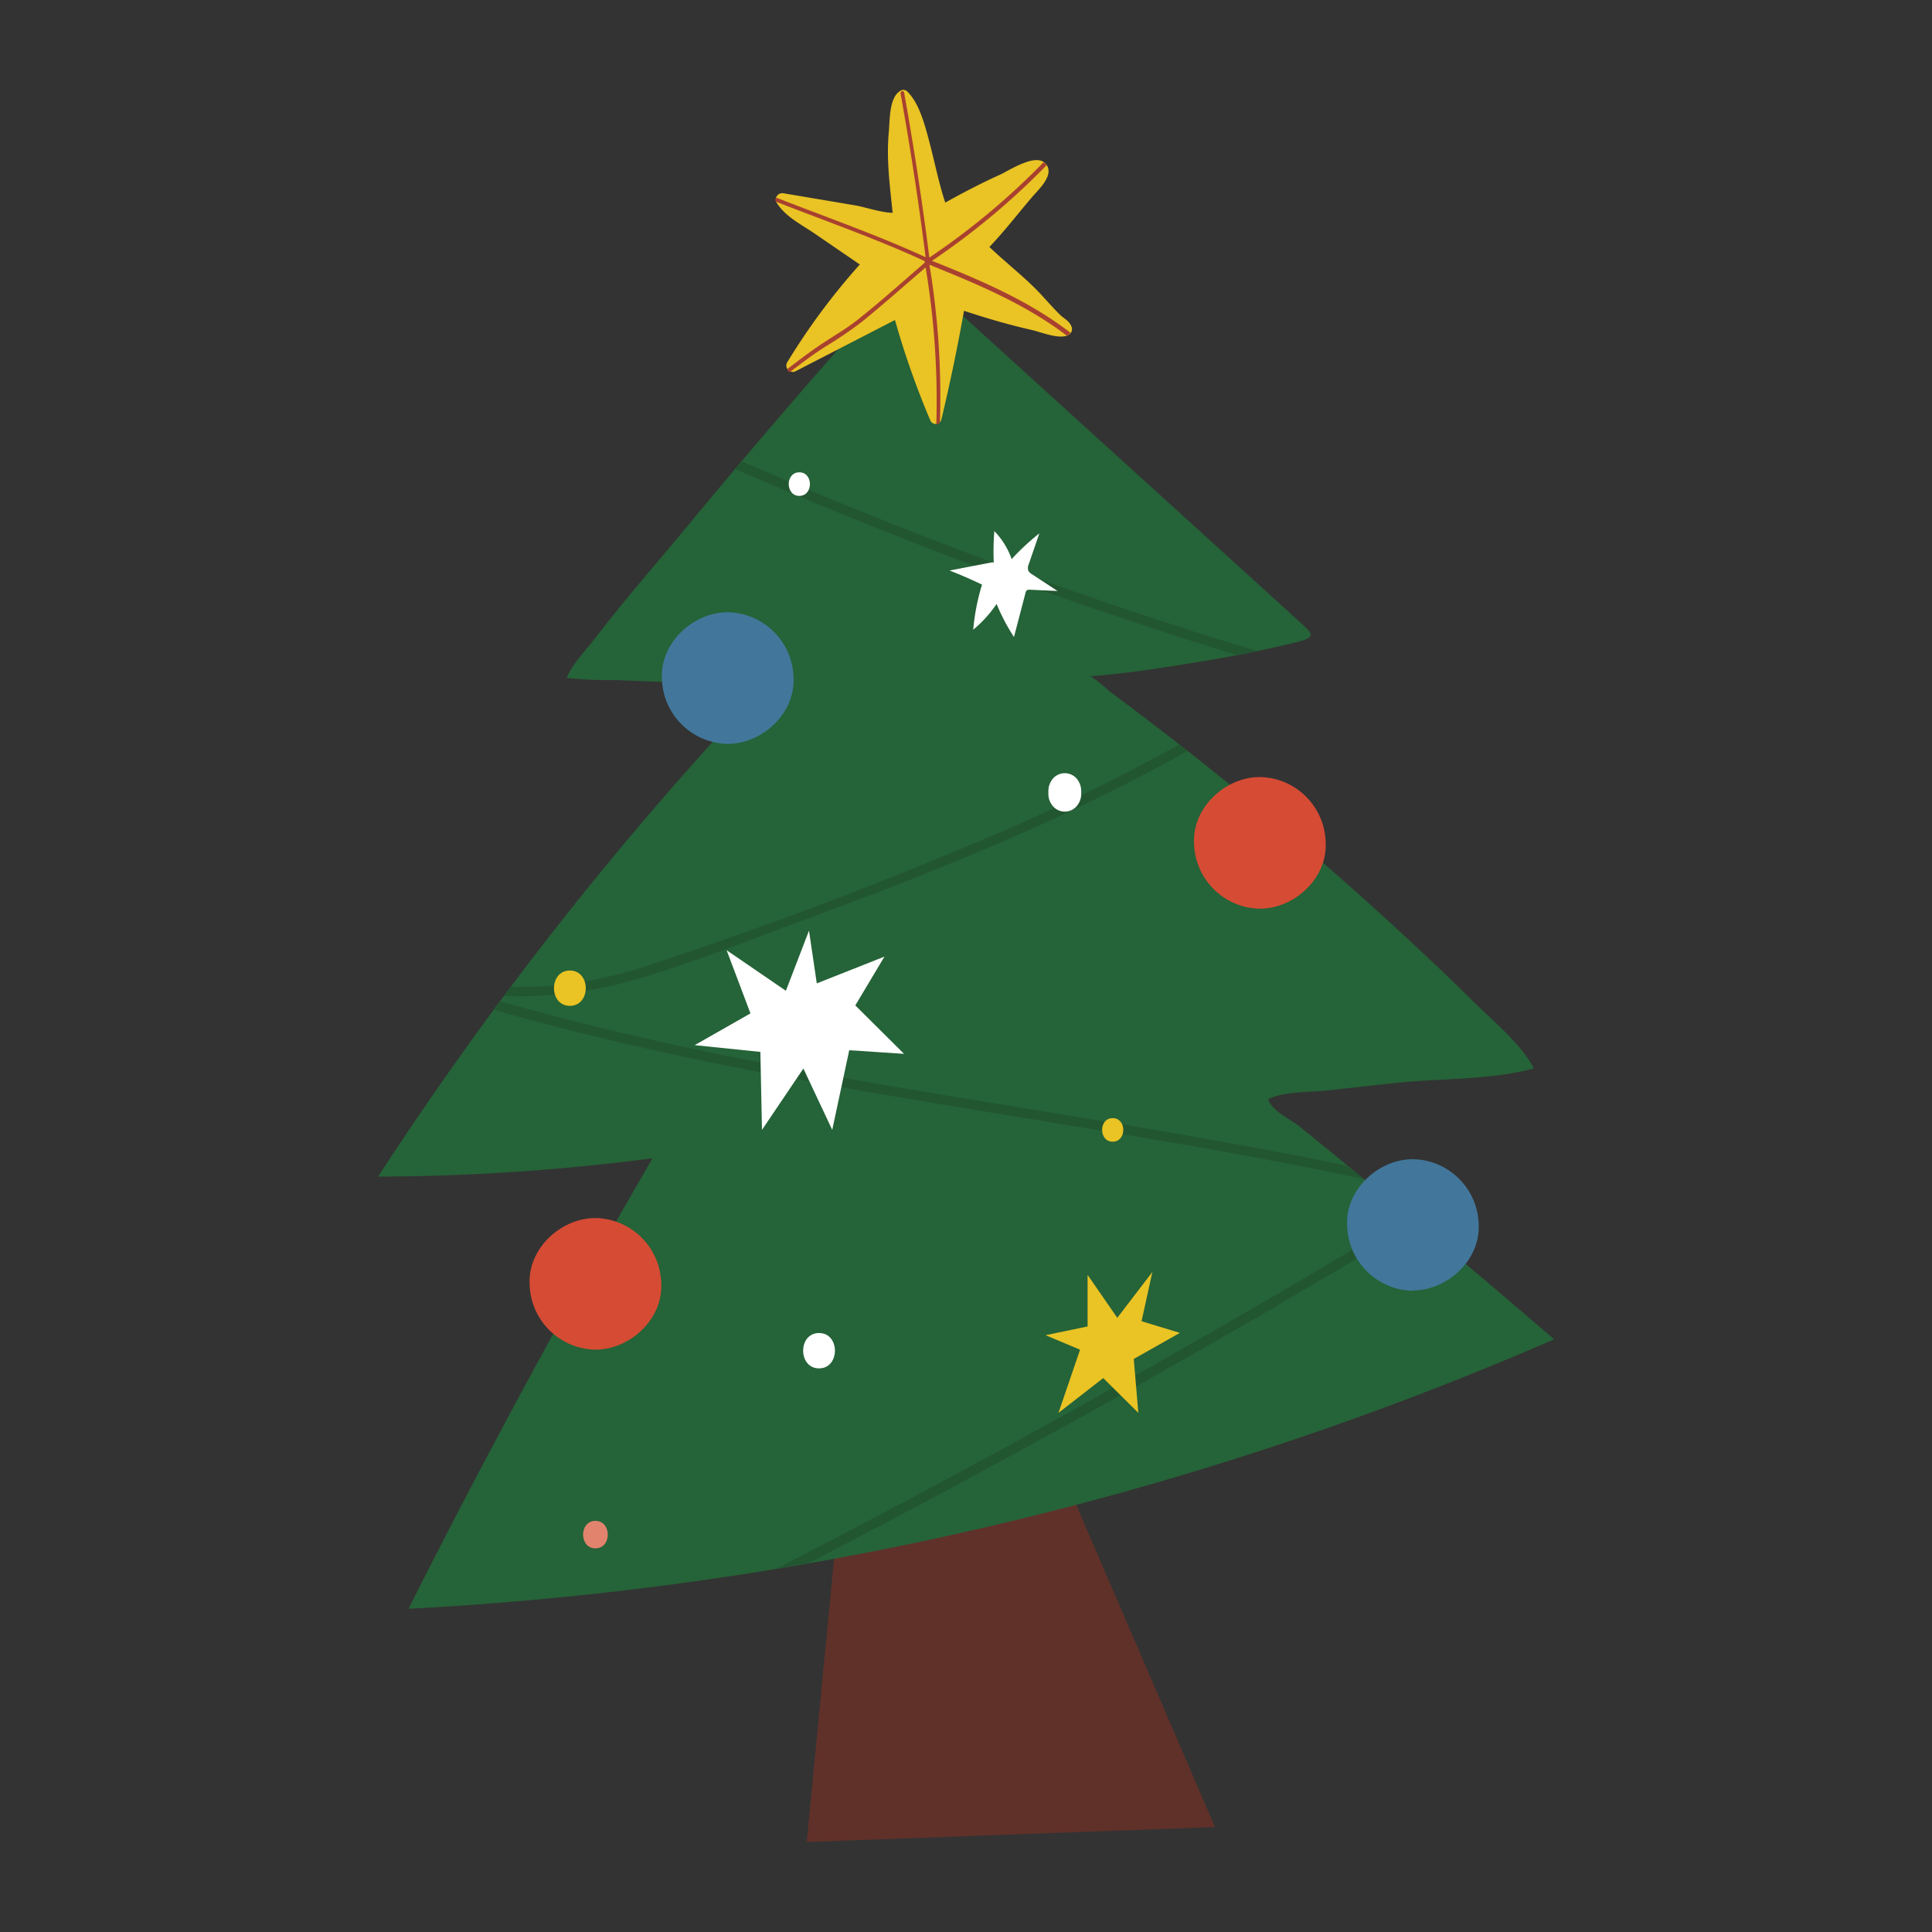 <svg xmlns="http://www.w3.org/2000/svg" viewBox="0 0 300 300"><rect x="0" y="0" width="300" height="300" fill="#333333" stroke="none"/><defs><style>.cls-3{fill:#225631}.cls-4{fill:#eac324}.cls-5{fill:none}.cls-7{fill:#42779b}.cls-8{fill:#d64b34}.cls-9{fill:#fff}</style></defs><g id="object"><path style="fill:#603129" d="m130.73 229.43-5.46 56.59 63.39-2.32-26.51-61.54-31.42 7.27z"/><path d="M141.05 42c.36-.17.72-.06 1.16.37.92.91 1.91 1.76 2.87 2.63l5.92 5.4 11.8 10.72 23.61 21.44 16.05 14.59c1.43 1.3 1.5 1.86-.43 2.38-1.54.41-3.09.77-4.64 1.11-3.1.69-6.22 1.29-9.35 1.82-6.22 1.05-12.59 2.08-18.9 2.57.66 0 2.82 2.07 3.39 2.49l3.36 2.52q3.34 2.53 6.66 5.11 6.74 5.23 13.29 10.68 11.51 9.54 22.43 19.66c3.47 3.22 6.93 6.46 10.28 9.8 3.13 3.13 7.66 6.76 9.62 10.61-6.52 1.82-14.62 1.53-21.43 2.26-3.45.37-6.89.75-10.34 1.14-2.79.32-7.14.14-9.48 1.4.68 1.91 3.36 3 4.94 4.27l5.6 4.56q5.7 4.68 11.37 9.39 11.34 9.44 22.5 19.05a513.19 513.19 0 0 1-177.9 41.84q17.86-35.48 37.89-69.95a335.21 335.21 0 0 1-42.61 2.84 536.29 536.29 0 0 1 60-76.19l-15.55-.61-7.65-.3a62.7 62.7 0 0 1-7.52-.33c.84-2.14 3-4.31 4.41-6.17 1.57-2 3.19-4.06 4.84-6.06 3.14-3.82 6.44-7.64 9.55-11.41q9.73-11.77 19.79-23.32c2.61-3 5.25-6 7.89-9 1.33-1.49 2.65-3 4-4.45.66-.74 1.39-1.45 2-2.23a2.08 2.08 0 0 1 .58-.63Z" style="fill:#256338"/><path class="cls-3" d="M211.73 183.08c-.83-.69-1.66-1.38-2.5-2.06-35.35-7.33-71.24-11.43-106.52-19.22-8.42-1.86-16.79-4-25.1-6.33l-1 1.3c37.35 10.73 75.93 15.28 114 22.17 7.09 1.28 14.12 2.64 21.12 4.14ZM181.85 98.5q5.11 1.65 10.25 3.22c1.05-.19 2.1-.4 3.15-.62l-3.68-1.1q-6-1.85-11.93-3.8-12.16-4-24.2-8.39-20.37-7.51-40.33-16.21l-1 1.2q21.27 9.28 43 17.2 12.3 4.48 24.74 8.5ZM125.53 242.75q8-4.16 16-8.4Q169 219.76 196 204.09q12-7 24-14.21c-.39-.31-.76-.64-1.15-1l-.08-.06q-48.24 29.05-98.16 54.74ZM97 152.57c9.2-2.52 18.19-6.17 27.17-9.47 17.55-6.45 35-13.33 51.77-21.94q4.26-2.19 8.46-4.55l-1.29-1a309.38 309.38 0 0 1-29.83 14.49 670.17 670.17 0 0 1-51.59 19.48 66.64 66.64 0 0 1-16.51 3.52c-2 .13-3.92.17-5.88.14l-1.07 1.44A66.51 66.51 0 0 0 97 152.57Z"/><path class="cls-4" d="M166.33 50.59c-.34-.77-1.09-1.11-1.66-1.65-1.36-1.31-2.59-2.82-3.93-4.16-2.28-2.25-4.8-4.23-7.11-6.43 2.37-2.47 4.49-5.25 6.72-7.85.91-1.07 3.53-3.42 2-5.1s-5.59 1.05-7.08 1.73c-2.89 1.31-5.71 2.77-8.49 4.33-1-3-1.62-6.2-2.44-9.32-.67-2.5-1.53-6-3.38-7.85A.88.88 0 0 0 140 14c-2 .91-1.8 4.66-2 6.65-.37 4.21.18 8.24.61 12.39-1.66 0-4.43-.91-5.63-1.12L121.58 30a1 1 0 0 0-1 1.45c1.36 2.19 3.79 3.37 5.82 4.75l7.11 4.87a102.85 102.85 0 0 0-11.32 15.27 1 1 0 0 0 1.26 1.35l15.52-8a130.12 130.12 0 0 0 5.53 15.68.91.91 0 0 0 1.68-.24q2-8.37 3.51-16.87c3.49 1.16 7 2.18 10.61 3 1.38.31 4.34 1.58 5.73.69a1.06 1.06 0 0 0 .3-1.36Z"/><path class="cls-5" d="M144.32 41.11a125.86 125.86 0 0 1 1.7 24.3.9.9 0 0 0 .13-.28q2-8.37 3.51-16.87c3.49 1.16 7 2.18 10.61 3 1.27.29 3.87 1.38 5.37.86-6.5-4.95-13.9-8.05-21.32-11.01Z"/><path class="cls-5" d="M143.79 41.42c-3.29 2.82-6.55 5.72-9.91 8.45a63.9 63.9 0 0 1-5.52 3.76c-1.92 1.25-3.76 2.65-5.59 4a.18.18 0 0 1-.1 0 .93.93 0 0 0 .75 0l15.52-8a130.12 130.12 0 0 0 5.53 15.68.8.8 0 0 0 1 .44 125.18 125.18 0 0 0-1.68-24.33ZM166.17 51.63a.2.2 0 0 1 .08.08 1.12 1.12 0 0 0 .08-1.12c-.34-.77-1.09-1.11-1.66-1.65-1.36-1.31-2.59-2.82-3.93-4.16-2.28-2.25-4.8-4.23-7.11-6.43 2.37-2.47 4.49-5.25 6.72-7.85.86-1 3.26-3.18 2.16-4.84a112.62 112.62 0 0 1-17.79 14.84c7.48 2.98 14.93 6.11 21.45 11.13Z"/><path class="cls-5" d="M122.49 57.15c1.75-1.34 3.51-2.68 5.35-3.89s3.65-2.25 5.35-3.59c3.57-2.83 7-5.92 10.45-8.89a.4.4 0 0 1 0-.15v-.11c-7.5-3.46-15.35-6.18-23-9.19-.34-.14-.19-.73.15-.59 7.65 3 15.48 5.73 23 9.18q-1.62-12.76-3.89-25.41c-.07-.38.48-.55.55-.16q2.3 12.75 3.92 25.63a112.32 112.32 0 0 0 17.74-14.78c-1.72-1.21-5.41 1.3-6.82 1.94-2.89 1.31-5.71 2.77-8.49 4.33-1-3-1.62-6.2-2.44-9.32-.67-2.5-1.53-6-3.38-7.85a.88.88 0 0 0-.98-.3c-2 .91-1.8 4.66-2 6.65-.37 4.21.18 8.24.61 12.39-1.66 0-4.43-.91-5.63-1.12L121.58 30a1 1 0 0 0-1 1.45c1.36 2.19 3.79 3.37 5.82 4.75l7.11 4.87a102.85 102.85 0 0 0-11.32 15.27.9.9 0 0 0 .25 1.24.33.33 0 0 1 .05-.43Z"/><path d="M144.32 41.11c7.42 3 14.82 6.06 21.32 11a1.49 1.49 0 0 0 .36-.17.92.92 0 0 0 .25-.23.2.2 0 0 0-.08-.08c-6.52-5-14-8.15-21.45-11.13a112.62 112.62 0 0 0 17.79-14.84 1.64 1.64 0 0 0-.2-.26 1.26 1.26 0 0 0-.26-.21A112.32 112.32 0 0 1 144.31 40q-1.63-12.87-3.92-25.63c-.07-.39-.62-.22-.55.16q2.28 12.65 3.89 25.41c-7.49-3.45-15.32-6.17-23-9.18-.34-.14-.49.45-.15.59 7.66 3 15.51 5.73 23 9.19v.11a.4.4 0 0 0 0 .15c-3.47 3-6.88 6.06-10.45 8.89-1.7 1.34-3.55 2.4-5.35 3.59s-3.6 2.55-5.35 3.89a.33.33 0 0 0-.08.43.94.94 0 0 0 .26.14.18.18 0 0 0 .1 0c1.83-1.4 3.67-2.8 5.59-4a63.9 63.9 0 0 0 5.52-3.76c3.36-2.73 6.62-5.63 9.91-8.45a125.18 125.18 0 0 1 1.66 24.39 1 1 0 0 0 .57-.4 125.86 125.86 0 0 0-1.64-24.41Z" style="fill:#a8412f"/><path class="cls-7" d="M113 115.51c5.35 0 10.47-4.7 10.22-10.22A10.4 10.4 0 0 0 113 95.07c-5.34 0-10.46 4.7-10.22 10.22A10.4 10.4 0 0 0 113 115.51Z"/><path class="cls-8" d="M195.63 141.1c5.35 0 10.47-4.7 10.22-10.22a10.4 10.4 0 0 0-10.22-10.22c-5.34 0-10.46 4.7-10.22 10.22a10.4 10.4 0 0 0 10.22 10.22ZM92.46 209.57c5.34 0 10.46-4.7 10.22-10.21a10.4 10.4 0 0 0-10.22-10.22c-5.35 0-10.47 4.7-10.22 10.22a10.4 10.4 0 0 0 10.22 10.21Z"/><path class="cls-9" d="M154.31 87.37a40.07 40.07 0 0 1 .09-4.9 11.84 11.84 0 0 1 2.69 4.35 36.91 36.91 0 0 1 4.3-4l-1.64 4.77a1.54 1.54 0 0 0-.09 1 1.44 1.44 0 0 0 .56.56l4 2.62-4.32-.2a.74.74 0 0 0-.44.08.81.81 0 0 0-.23.45c-.59 2.28-1.19 4.55-1.78 6.82a31.44 31.44 0 0 1-2.7-5.14 18.94 18.94 0 0 1-3.63 4 33.69 33.69 0 0 1 1.37-7q-2.49-1.2-5.05-2.19l6.66-1.28Z"/><path class="cls-4" d="M168.88 205.97v-8.01l4.61 6.67 5.45-7.12-1.68 7.65 5.95 1.81-7.16 4.05.71 8.37-5.45-5.4-6.95 5.4 3.35-9.81-5.36-2.25 6.53-1.36z"/><path class="cls-9" d="m122.03 153.85 3.59-9.34 1.21 8.19 10.51-4.16-4.53 7.58 7.57 7.52-8.51-.56-2.64 12.37-4.48-9.53-6.43 9.53-.25-12.11-10.2-1.05 8.66-4.93-3.7-9.81 9.2 6.3zM124.12 77c2.19 0 2.2-3.66 0-3.66s-2.19 3.66 0 3.66ZM127.18 212.48c3.29 0 3.29-5.49 0-5.49s-3.29 5.49 0 5.49Z"/><path class="cls-4" d="M88.49 156.19c3.29 0 3.29-5.49 0-5.49s-3.29 5.49 0 5.49Z"/><path class="cls-9" d="M167.89 123.28v-.42a3 3 0 0 0-.74-2 2.45 2.45 0 0 0-3.62 0 3 3 0 0 0-.74 2v.42a2.94 2.94 0 0 0 .74 1.94 2.43 2.43 0 0 0 3.62 0 2.92 2.92 0 0 0 .74-1.94Z"/><path class="cls-4" d="M172.78 177.28c2.19 0 2.2-3.66 0-3.66s-2.19 3.66 0 3.66Z"/><path d="M92.46 240.43c2.56 0 2.56-4.27 0-4.27s-2.56 4.27 0 4.27Z" style="fill:#e2836d"/><path class="cls-7" d="M219.4 200.38c5.34 0 10.46-4.7 10.21-10.22A10.39 10.39 0 0 0 219.4 180c-5.35 0-10.47 4.7-10.22 10.21a10.4 10.4 0 0 0 10.22 10.22Z"/></g></svg>